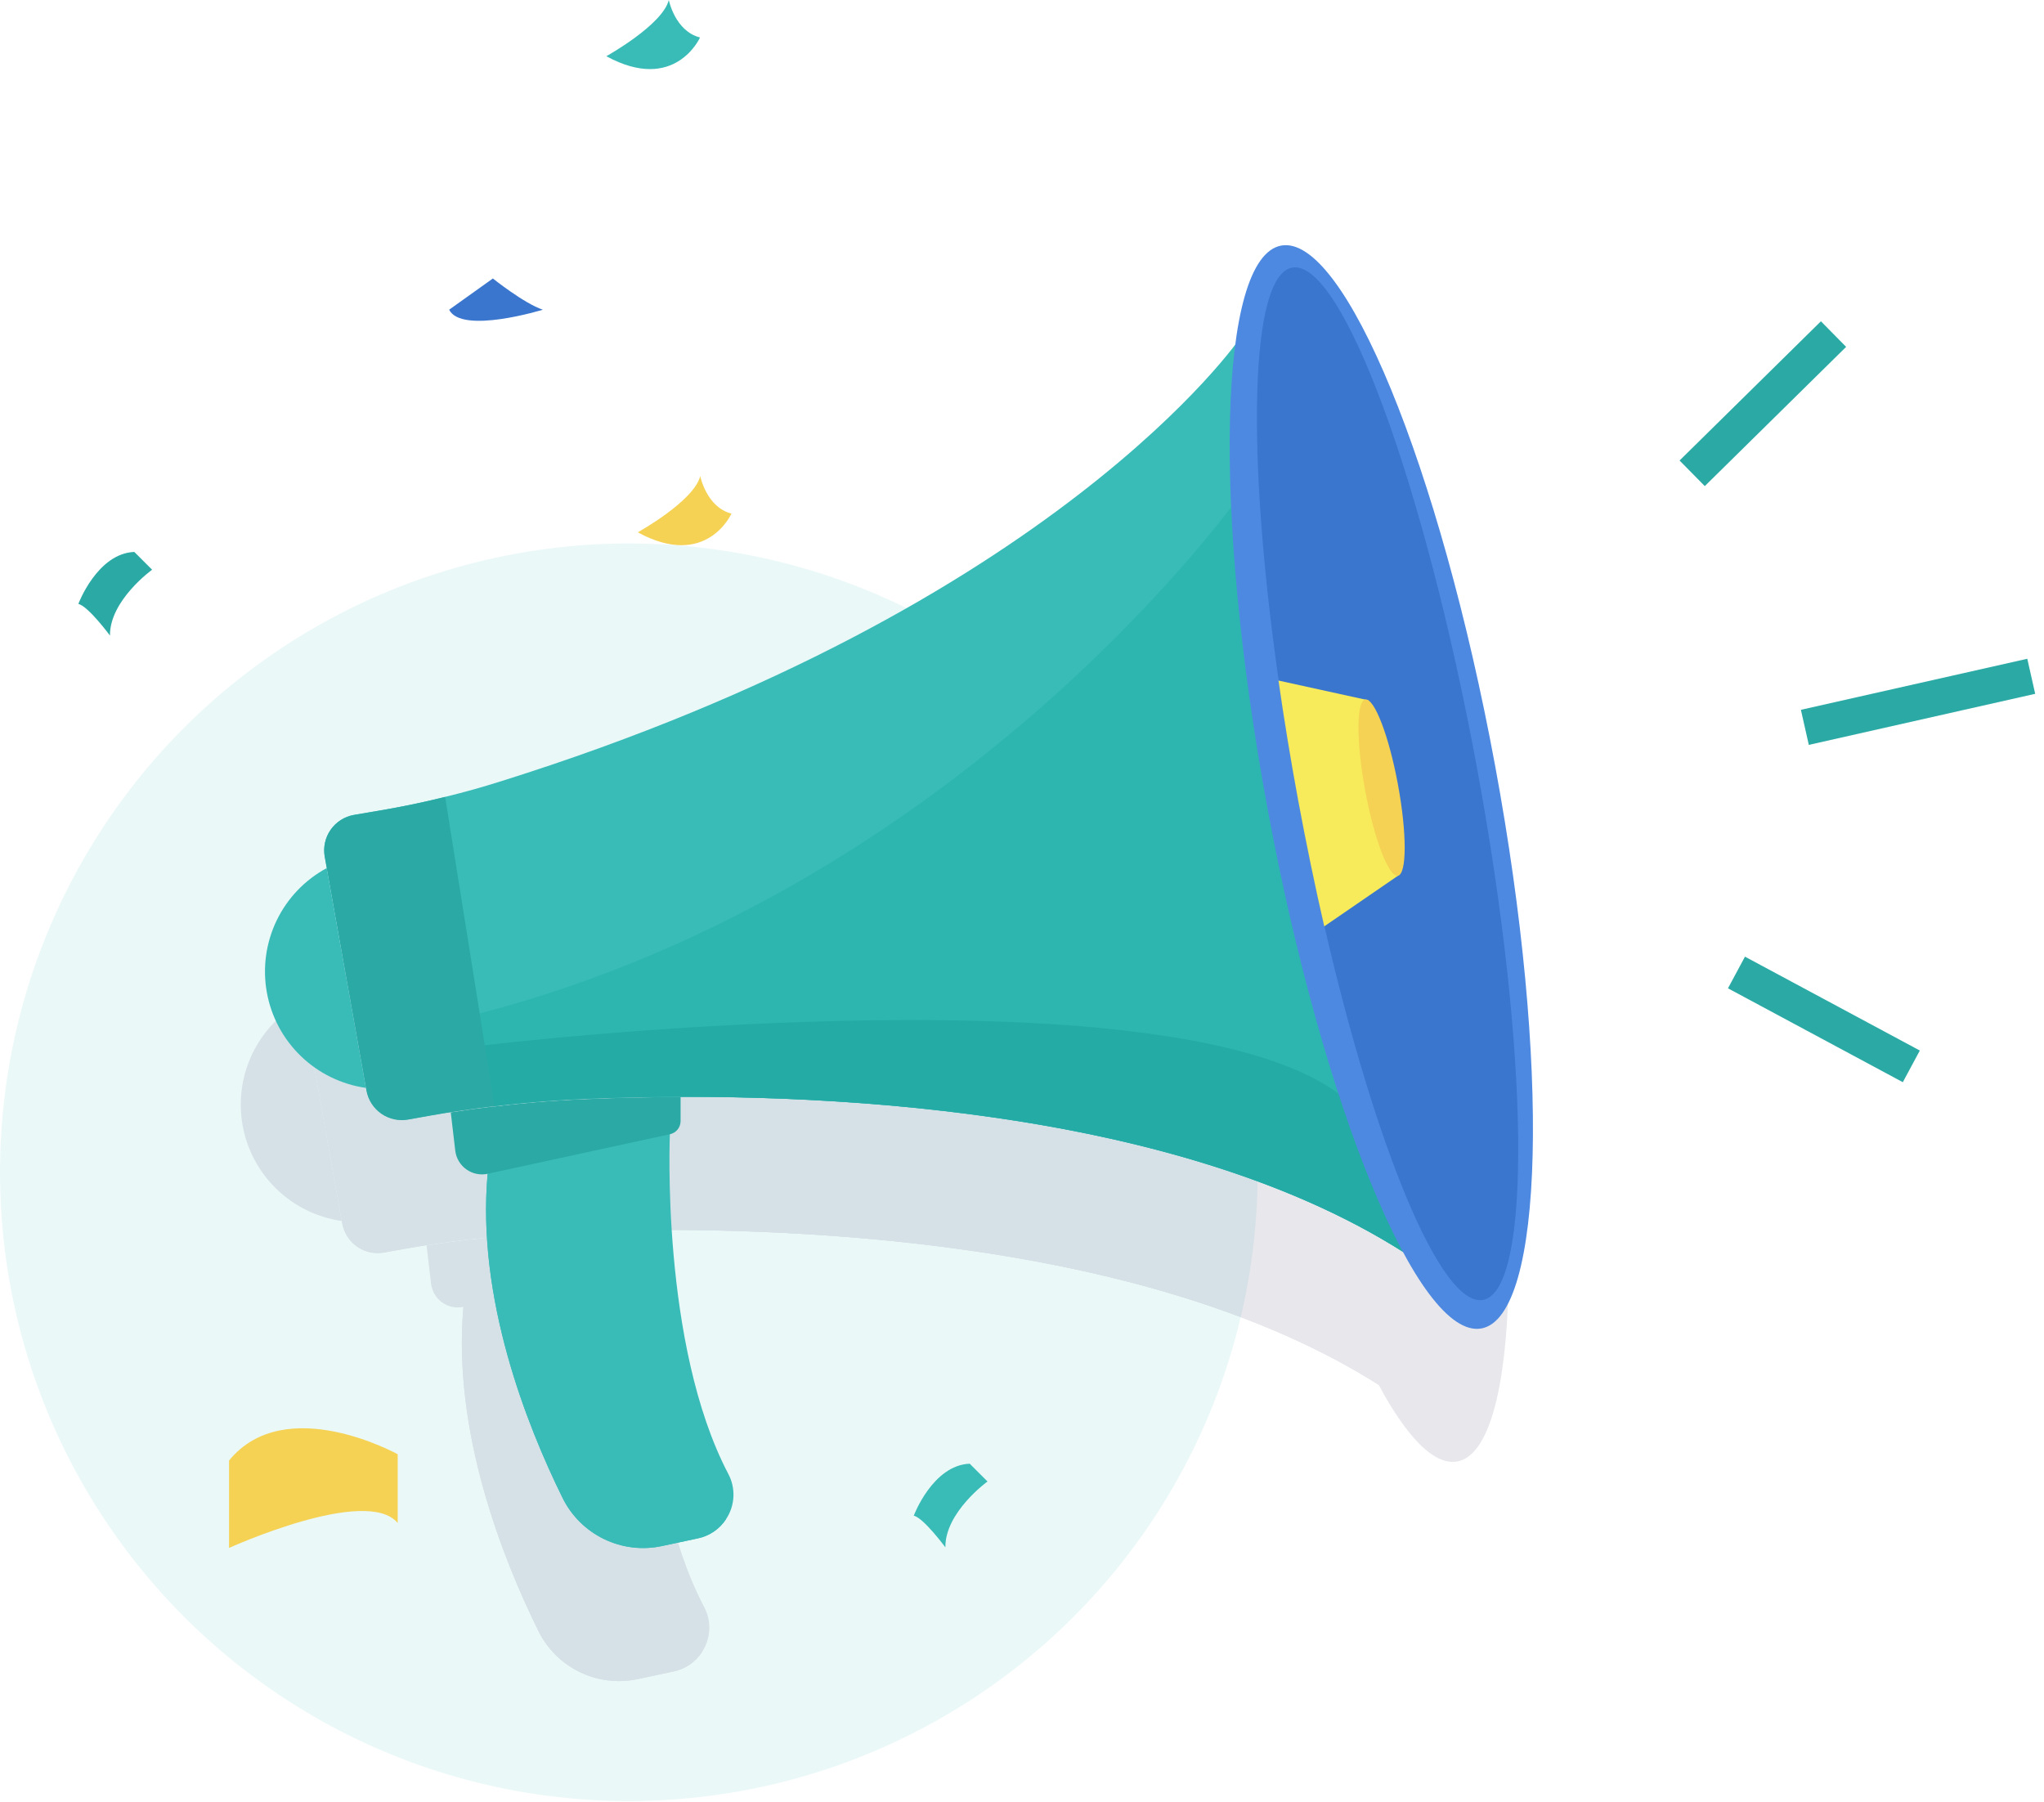 <svg xmlns="http://www.w3.org/2000/svg" width="169" height="149" viewBox="0 0 169 149" fill="none"><circle opacity="0.1" cx="51.99" cy="96.924" r="51.99" fill="#39BCB7"></circle><path d="M12.576 47.105C12.576 47.105 9.056 49.644 9.093 52.55C9.093 52.55 7.286 50.106 6.477 49.934C6.477 49.934 8.039 45.757 11.105 45.634L12.576 47.105Z" fill="#2BAAA5"></path><path d="M81.649 122.49C81.649 122.49 78.129 125.029 78.165 127.935C78.165 127.935 76.359 125.491 75.55 125.319C75.55 125.319 77.112 121.142 80.177 121.019L81.649 122.49Z" fill="#39BCB7"></path><path d="M37.136 25.607L40.751 23.025C40.751 23.025 43.333 25.091 44.882 25.607C44.882 25.607 38.169 27.673 37.136 25.607Z" fill="#3A76CD"></path><path d="M18.939 127.985C18.939 127.985 30.3 122.821 32.882 125.92V120.239C32.882 120.239 23.587 115.075 18.939 120.756V127.985Z" fill="#F5D253"></path><path d="M50.133 4.648C50.133 4.648 54.781 2.066 55.297 0C55.297 0 55.813 2.582 57.879 3.098C57.879 3.098 55.813 7.746 50.133 4.648Z" fill="#39BCB7"></path><path d="M52.733 44.013C52.733 44.013 57.381 41.431 57.897 39.365C57.897 39.365 58.413 41.947 60.479 42.464C60.479 42.464 58.413 47.111 52.733 44.013Z" fill="#F5D253"></path><g opacity="0.1" filter="url(#filter0_f)"><path d="M114.212 114.635C96.918 103.547 70.763 101.66 54.271 101.686C51.441 101.686 48.897 101.753 46.725 101.835C44.103 101.936 41.491 102.143 38.889 102.455H38.752C37.59 102.596 36.427 102.756 35.269 102.941C34.645 103.038 34.025 103.142 33.412 103.253L31.756 103.55C30.98 103.689 30.182 103.514 29.536 103.064C28.89 102.614 28.449 101.926 28.309 101.152L28.268 100.918L25.023 82.743L24.856 81.819C24.717 81.043 24.893 80.244 25.343 79.598C25.794 78.952 26.483 78.511 27.258 78.373L30.006 77.908C31.616 77.624 33.215 77.283 34.804 76.887C36.339 76.513 37.859 76.089 39.365 75.613C85.406 61.186 100.564 38.912 100.564 38.912L104.727 62.011L112.184 103.406L114.212 114.635Z" fill="#0A0641"></path><path d="M114.211 114.636C93.95 101.639 61.557 101.268 46.725 101.836C44.058 101.937 41.401 102.149 38.752 102.471L37.485 94.84C77.982 84.341 100.824 51.543 100.824 51.543L104.727 62.011L114.211 114.636Z" fill="#0A0641"></path><path d="M114.212 114.638C93.951 101.641 61.557 101.269 46.725 101.837C44.059 101.939 41.401 102.151 38.752 102.473L37.916 97.437C37.916 97.437 94.062 90.674 108.645 101.403L112.184 103.393L114.212 114.638Z" fill="#0A0641"></path><path d="M120.489 120.836C125.688 119.874 126.195 99.052 121.622 74.329C117.049 49.606 109.127 30.344 103.928 31.305C98.728 32.267 98.221 53.089 102.794 77.812C107.367 102.535 115.29 121.798 120.489 120.836Z" fill="#0A0641"></path><path d="M120.619 118.476C117.166 119.115 111.736 105.95 107.507 87.59C106.742 84.267 106.021 80.776 105.349 77.166C104.721 73.772 104.179 70.456 103.722 67.266C101.012 48.327 101.349 33.773 104.837 33.127C108.921 32.384 115.751 50.87 120.11 74.437C124.47 98.003 124.682 117.722 120.619 118.476Z" fill="#0A0641"></path><path d="M107.49 87.592C106.725 84.268 106.004 80.778 105.332 77.168C104.705 73.774 104.162 70.457 103.706 67.268L111.133 68.898L113.732 83.306L107.49 87.592Z" fill="#0A0641"></path><path d="M113.578 83.407C114.326 83.269 114.329 79.895 113.585 75.872C112.841 71.848 111.631 68.699 110.883 68.837C110.134 68.976 110.131 72.35 110.875 76.373C111.62 80.396 112.829 83.546 113.578 83.407Z" fill="#0A0641"></path><path d="M38.89 102.471H38.752C36.962 102.687 35.179 102.953 33.401 103.27L31.745 103.567C30.97 103.705 30.171 103.53 29.525 103.081C28.879 102.631 28.438 101.943 28.299 101.168L24.845 81.835C24.707 81.059 24.882 80.261 25.333 79.615C25.783 78.968 26.472 78.527 27.248 78.389L30.007 77.91C31.616 77.625 33.215 77.285 34.805 76.889L38.89 102.471Z" fill="#0A0641"></path><path d="M28.257 100.95C26.232 100.661 24.349 99.741 22.877 98.32C21.405 96.9 20.419 95.051 20.06 93.037C19.7 91.023 19.985 88.947 20.874 87.104C21.763 85.262 23.211 83.747 25.012 82.775L28.257 100.95Z" fill="#0A0641"></path><path d="M58.029 136.606C57.764 137.01 57.422 137.358 57.023 137.63C56.623 137.902 56.174 138.093 55.701 138.191L52.73 138.826C51.113 139.172 49.428 138.969 47.94 138.248C46.452 137.528 45.247 136.332 44.516 134.849C41.545 128.826 37.397 118.346 38.318 108.048L39.985 106.563L48.051 104.754L50.023 104.312L53.387 104.762C53.387 104.762 52.604 122.164 58.215 132.859C58.526 133.442 58.673 134.098 58.64 134.758C58.608 135.418 58.396 136.056 58.029 136.606Z" fill="#0A0641"></path><path d="M58.029 136.609C57.764 137.013 57.422 137.362 57.023 137.634C56.623 137.906 56.174 138.097 55.701 138.195L52.73 138.83C51.113 139.176 49.428 138.972 47.94 138.252C46.452 137.531 45.247 136.335 44.516 134.853C41.545 128.829 37.397 118.349 38.318 108.052L39.985 106.566L48.051 104.758C48.463 122.1 55.055 132.691 58.029 136.609Z" fill="#0A0641"></path><path d="M54.272 101.703V103.69C54.272 103.944 54.185 104.19 54.025 104.388C53.866 104.586 53.644 104.724 53.395 104.778L38.326 108.05C38.022 108.115 37.708 108.117 37.404 108.054C37.1 107.992 36.812 107.866 36.559 107.686C36.306 107.505 36.094 107.274 35.936 107.007C35.778 106.739 35.677 106.442 35.641 106.133L35.27 102.973C36.428 102.787 37.59 102.628 38.753 102.487H38.89C41.495 102.17 44.107 101.963 46.726 101.867C48.898 101.77 51.442 101.707 54.272 101.703Z" fill="#0A0641"></path></g><path d="M116.212 103.635C98.918 92.547 72.763 90.66 56.271 90.686C53.441 90.686 50.897 90.753 48.725 90.835C46.103 90.936 43.491 91.143 40.889 91.455H40.752C39.59 91.596 38.427 91.756 37.269 91.942C36.645 92.038 36.025 92.142 35.412 92.253L33.755 92.55C32.98 92.689 32.182 92.514 31.536 92.064C30.89 91.614 30.449 90.926 30.309 90.151L30.268 89.918L27.023 71.743L26.856 70.819C26.717 70.043 26.893 69.244 27.343 68.598C27.794 67.952 28.483 67.511 29.258 67.373L32.006 66.908C33.616 66.624 35.215 66.283 36.804 65.887C38.339 65.513 39.859 65.089 41.365 64.613C87.406 50.186 102.564 27.912 102.564 27.912L106.727 51.011L114.184 92.406L116.212 103.635Z" fill="#39BCB7"></path><path d="M116.211 103.636C95.95 90.639 63.557 90.268 48.725 90.836C46.058 90.937 43.401 91.149 40.752 91.471L39.485 83.84C79.982 73.341 102.824 40.543 102.824 40.543L106.727 51.011L116.211 103.636Z" fill="#2DB6B0"></path><path d="M116.212 103.638C95.951 90.641 63.557 90.269 48.725 90.838C46.059 90.939 43.401 91.151 40.752 91.472L39.916 86.437C39.916 86.437 96.062 79.674 110.645 90.403L114.184 92.394L116.212 103.638Z" fill="#24ABA5"></path><path d="M122.489 109.836C127.688 108.874 128.195 88.052 123.622 63.329C119.049 38.606 111.127 19.344 105.928 20.305C100.728 21.267 100.221 42.089 104.794 66.812C109.367 91.535 117.29 110.798 122.489 109.836Z" fill="#4D89E1"></path><path d="M122.619 107.476C119.166 108.115 113.736 94.95 109.507 76.59C108.742 73.267 108.021 69.776 107.349 66.166C106.721 62.772 106.179 59.456 105.722 56.266C103.012 37.327 103.349 22.773 106.837 22.127C110.921 21.384 117.751 39.87 122.11 63.437C126.47 87.003 126.682 106.722 122.619 107.476Z" fill="#3A76CD"></path><path d="M109.49 76.592C108.725 73.268 108.004 69.778 107.332 66.168C106.705 62.774 106.162 59.458 105.706 56.268L113.133 57.898L115.732 72.306L109.49 76.592Z" fill="#F7EB5B"></path><path d="M115.578 72.407C116.326 72.269 116.329 68.895 115.585 64.872C114.841 60.848 113.631 57.699 112.883 57.837C112.134 57.976 112.131 61.349 112.875 65.373C113.62 69.396 114.829 72.546 115.578 72.407Z" fill="#F5D253"></path><path d="M40.89 91.471H40.752C38.962 91.687 37.179 91.953 35.401 92.27L33.745 92.567C32.97 92.705 32.171 92.53 31.525 92.081C30.879 91.631 30.438 90.943 30.299 90.168L26.845 70.835C26.707 70.059 26.882 69.261 27.333 68.615C27.783 67.968 28.472 67.527 29.248 67.389L32.007 66.91C33.616 66.625 35.215 66.285 36.805 65.889L40.89 91.471Z" fill="#2BAAA5"></path><path d="M30.257 89.95C28.232 89.661 26.349 88.741 24.877 87.32C23.405 85.9 22.419 84.051 22.06 82.037C21.7 80.023 21.985 77.947 22.874 76.104C23.763 74.262 25.211 72.747 27.012 71.775L30.257 89.95Z" fill="#39BCB8"></path><path d="M60.029 125.606C59.764 126.01 59.422 126.358 59.023 126.63C58.623 126.902 58.174 127.093 57.701 127.191L54.73 127.826C53.113 128.172 51.428 127.969 49.94 127.248C48.452 126.528 47.247 125.332 46.516 123.849C43.545 117.826 39.397 107.346 40.318 97.048L41.985 95.563L50.051 93.754L52.023 93.312L55.387 93.762C55.387 93.762 54.604 111.164 60.215 121.859C60.526 122.442 60.673 123.098 60.64 123.758C60.608 124.418 60.396 125.056 60.029 125.606Z" fill="#39BCB7"></path><path d="M60.029 125.609C59.764 126.013 59.422 126.362 59.023 126.634C58.623 126.906 58.174 127.097 57.701 127.195L54.73 127.83C53.113 128.176 51.428 127.972 49.94 127.252C48.452 126.531 47.247 125.335 46.516 123.853C43.545 117.829 39.397 107.349 40.318 97.052L41.985 95.566L50.051 93.758C50.463 111.1 57.055 121.691 60.029 125.609Z" fill="#39BCB8"></path><path d="M56.272 90.703V92.69C56.272 92.944 56.185 93.191 56.025 93.388C55.866 93.586 55.644 93.724 55.395 93.778L40.326 97.05C40.022 97.115 39.708 97.117 39.404 97.054C39.1 96.992 38.812 96.866 38.559 96.686C38.306 96.505 38.094 96.274 37.936 96.007C37.778 95.739 37.677 95.442 37.641 95.133L37.27 91.973C38.428 91.787 39.59 91.628 40.753 91.487H40.89C43.495 91.17 46.107 90.963 48.726 90.867C50.898 90.77 53.442 90.707 56.272 90.703Z" fill="#2BAAA5"></path><path fill-rule="evenodd" clip-rule="evenodd" d="M144.276 79.097L158.733 86.859L157.327 89.476L142.871 81.714L144.276 79.097Z" fill="#2BAAA5"></path><path fill-rule="evenodd" clip-rule="evenodd" d="M138.869 38.075L150.555 26.564L152.64 28.68L140.954 40.191L138.869 38.075Z" fill="#2BAAA5"></path><path fill-rule="evenodd" clip-rule="evenodd" d="M148.9 58.688L167.618 54.467L168.272 57.365L149.554 61.587L148.9 58.688Z" fill="#2BAAA5"></path><defs><filter id="filter0_f" x="15.908" y="27.271" width="112.838" height="115.723" color-interpolation-filters="sRGB"><feGaussianBlur stdDeviation="2"></feGaussianBlur></filter></defs></svg>